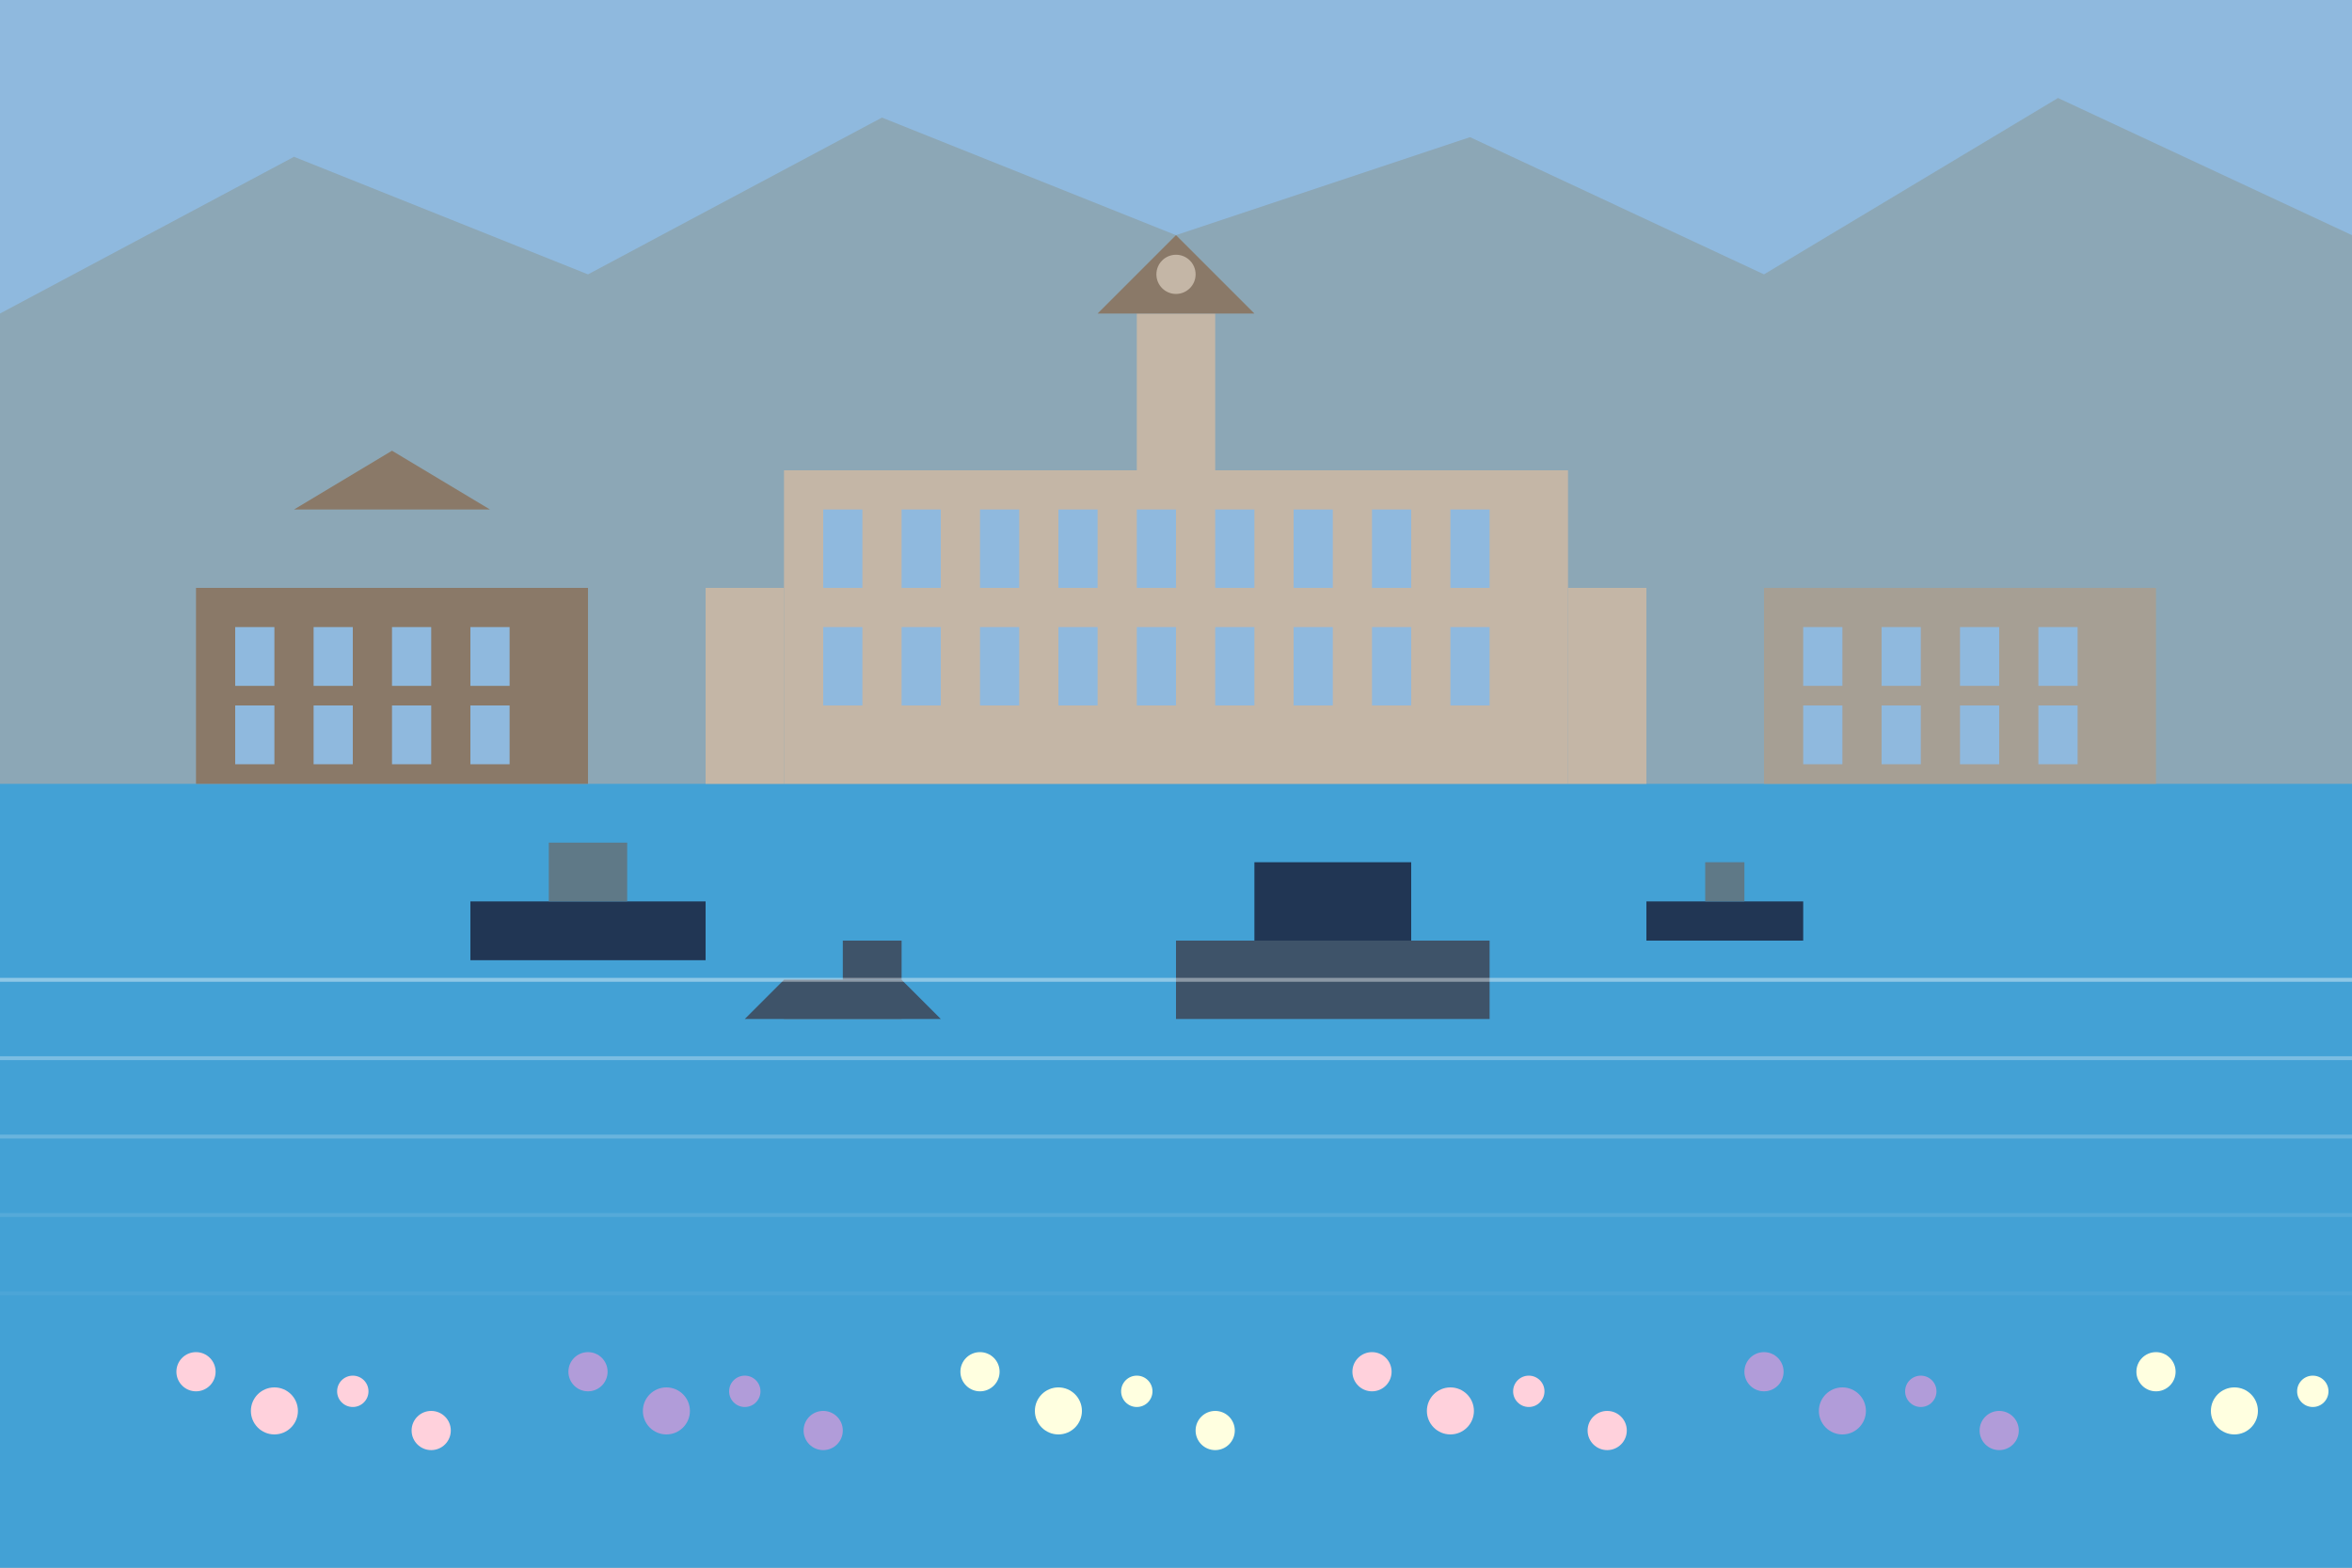 <svg width="600" height="400" viewBox="0 0 600 400" fill="none" xmlns="http://www.w3.org/2000/svg">
  <!-- Sky -->
  <rect width="600" height="400" fill="#8FB9DE"/>
  
  <!-- Mountains back -->
  <path d="M0 80L75 40L150 70L225 30L300 60L375 35L450 70L525 25L600 60L600 400L0 400L0 80Z" fill="#8CA7B6"/>
  
  <!-- Water -->
  <rect y="200" width="600" height="200" fill="#43A1D5"/>
  
  <!-- Parliament building (stylized) -->
  <rect x="200" y="120" width="200" height="80" fill="#C4B6A6"/>
  <rect x="210" y="130" width="10" height="20" fill="#8FB9DE"/>
  <rect x="230" y="130" width="10" height="20" fill="#8FB9DE"/>
  <rect x="250" y="130" width="10" height="20" fill="#8FB9DE"/>
  <rect x="270" y="130" width="10" height="20" fill="#8FB9DE"/>
  <rect x="290" y="130" width="10" height="20" fill="#8FB9DE"/>
  <rect x="310" y="130" width="10" height="20" fill="#8FB9DE"/>
  <rect x="330" y="130" width="10" height="20" fill="#8FB9DE"/>
  <rect x="350" y="130" width="10" height="20" fill="#8FB9DE"/>
  <rect x="370" y="130" width="10" height="20" fill="#8FB9DE"/>
  
  <rect x="210" y="160" width="10" height="20" fill="#8FB9DE"/>
  <rect x="230" y="160" width="10" height="20" fill="#8FB9DE"/>
  <rect x="250" y="160" width="10" height="20" fill="#8FB9DE"/>
  <rect x="270" y="160" width="10" height="20" fill="#8FB9DE"/>
  <rect x="290" y="160" width="10" height="20" fill="#8FB9DE"/>
  <rect x="310" y="160" width="10" height="20" fill="#8FB9DE"/>
  <rect x="330" y="160" width="10" height="20" fill="#8FB9DE"/>
  <rect x="350" y="160" width="10" height="20" fill="#8FB9DE"/>
  <rect x="370" y="160" width="10" height="20" fill="#8FB9DE"/>
  
  <rect x="290" y="80" width="20" height="40" fill="#C4B6A6"/>
  <path d="M280 80L300 60L320 80H280Z" fill="#8A7968"/>
  <circle cx="300" cy="70" r="5" fill="#C4B6A6"/>
  
  <!-- Building wings -->
  <rect x="180" y="150" width="20" height="50" fill="#C4B6A6"/>
  <rect x="400" y="150" width="20" height="50" fill="#C4B6A6"/>
  
  <!-- Empress Hotel (stylized) -->
  <rect x="50" y="150" width="100" height="50" fill="#8A7968"/>
  <rect x="60" y="160" width="10" height="15" fill="#8FB9DE"/>
  <rect x="80" y="160" width="10" height="15" fill="#8FB9DE"/>
  <rect x="100" y="160" width="10" height="15" fill="#8FB9DE"/>
  <rect x="120" y="160" width="10" height="15" fill="#8FB9DE"/>
  <rect x="60" y="180" width="10" height="15" fill="#8FB9DE"/>
  <rect x="80" y="180" width="10" height="15" fill="#8FB9DE"/>
  <rect x="100" y="180" width="10" height="15" fill="#8FB9DE"/>
  <rect x="120" y="180" width="10" height="15" fill="#8FB9DE"/>
  <path d="M75 130L100 115L125 130H75Z" fill="#8A7968"/>
  
  <!-- Inner Harbor Buildings -->
  <rect x="450" y="150" width="100" height="50" fill="#A69F94"/>
  <rect x="460" y="160" width="10" height="15" fill="#8FB9DE"/>
  <rect x="480" y="160" width="10" height="15" fill="#8FB9DE"/>
  <rect x="500" y="160" width="10" height="15" fill="#8FB9DE"/>
  <rect x="520" y="160" width="10" height="15" fill="#8FB9DE"/>
  <rect x="460" y="180" width="10" height="15" fill="#8FB9DE"/>
  <rect x="480" y="180" width="10" height="15" fill="#8FB9DE"/>
  <rect x="500" y="180" width="10" height="15" fill="#8FB9DE"/>
  <rect x="520" y="180" width="10" height="15" fill="#8FB9DE"/>
  
  <!-- Water features -->
  <!-- Boat 1 -->
  <rect x="120" y="230" width="60" height="15" fill="#213654"/>
  <rect x="140" y="215" width="20" height="15" fill="#5F7987"/>
  
  <!-- Boat 2 -->
  <rect x="300" y="240" width="80" height="20" fill="#3E5369"/>
  <rect x="320" y="220" width="40" height="20" fill="#213654"/>
  
  <!-- Boat 3 -->
  <rect x="420" y="230" width="40" height="10" fill="#213654"/>
  <rect x="435" y="220" width="10" height="10" fill="#5F7987"/>
  
  <!-- Float plane -->
  <rect x="200" y="250" width="30" height="10" fill="#5F7987"/>
  <rect x="215" y="240" width="15" height="10" fill="#3E5369"/>
  <path d="M200 250L190 260L240 260L230 250L200 250Z" fill="#3E5369"/>
  
  <!-- Flowers in foreground -->
  <circle cx="50" cy="350" r="5" fill="#FFD1DC"/>
  <circle cx="70" cy="360" r="6" fill="#FFD1DC"/>
  <circle cx="90" cy="355" r="4" fill="#FFD1DC"/>
  <circle cx="110" cy="365" r="5" fill="#FFD1DC"/>
  
  <circle cx="150" cy="350" r="5" fill="#B19CD9"/>
  <circle cx="170" cy="360" r="6" fill="#B19CD9"/>
  <circle cx="190" cy="355" r="4" fill="#B19CD9"/>
  <circle cx="210" cy="365" r="5" fill="#B19CD9"/>
  
  <circle cx="250" cy="350" r="5" fill="#FFFFE0"/>
  <circle cx="270" cy="360" r="6" fill="#FFFFE0"/>
  <circle cx="290" cy="355" r="4" fill="#FFFFE0"/>
  <circle cx="310" cy="365" r="5" fill="#FFFFE0"/>
  
  <circle cx="350" cy="350" r="5" fill="#FFD1DC"/>
  <circle cx="370" cy="360" r="6" fill="#FFD1DC"/>
  <circle cx="390" cy="355" r="4" fill="#FFD1DC"/>
  <circle cx="410" cy="365" r="5" fill="#FFD1DC"/>
  
  <circle cx="450" cy="350" r="5" fill="#B19CD9"/>
  <circle cx="470" cy="360" r="6" fill="#B19CD9"/>
  <circle cx="490" cy="355" r="4" fill="#B19CD9"/>
  <circle cx="510" cy="365" r="5" fill="#B19CD9"/>
  
  <circle cx="550" cy="350" r="5" fill="#FFFFE0"/>
  <circle cx="570" cy="360" r="6" fill="#FFFFE0"/>
  <circle cx="590" cy="355" r="4" fill="#FFFFE0"/>
  
  <!-- Reflection -->
  <path d="M0 250L600 250" stroke="#FFFFFF" stroke-opacity="0.4" stroke-width="1"/>
  <path d="M0 270L600 270" stroke="#FFFFFF" stroke-opacity="0.3" stroke-width="1"/>
  <path d="M0 290L600 290" stroke="#FFFFFF" stroke-opacity="0.2" stroke-width="1"/>
  <path d="M0 310L600 310" stroke="#FFFFFF" stroke-opacity="0.1" stroke-width="1"/>
  <path d="M0 330L600 330" stroke="#FFFFFF" stroke-opacity="0.05" stroke-width="1"/>
</svg>